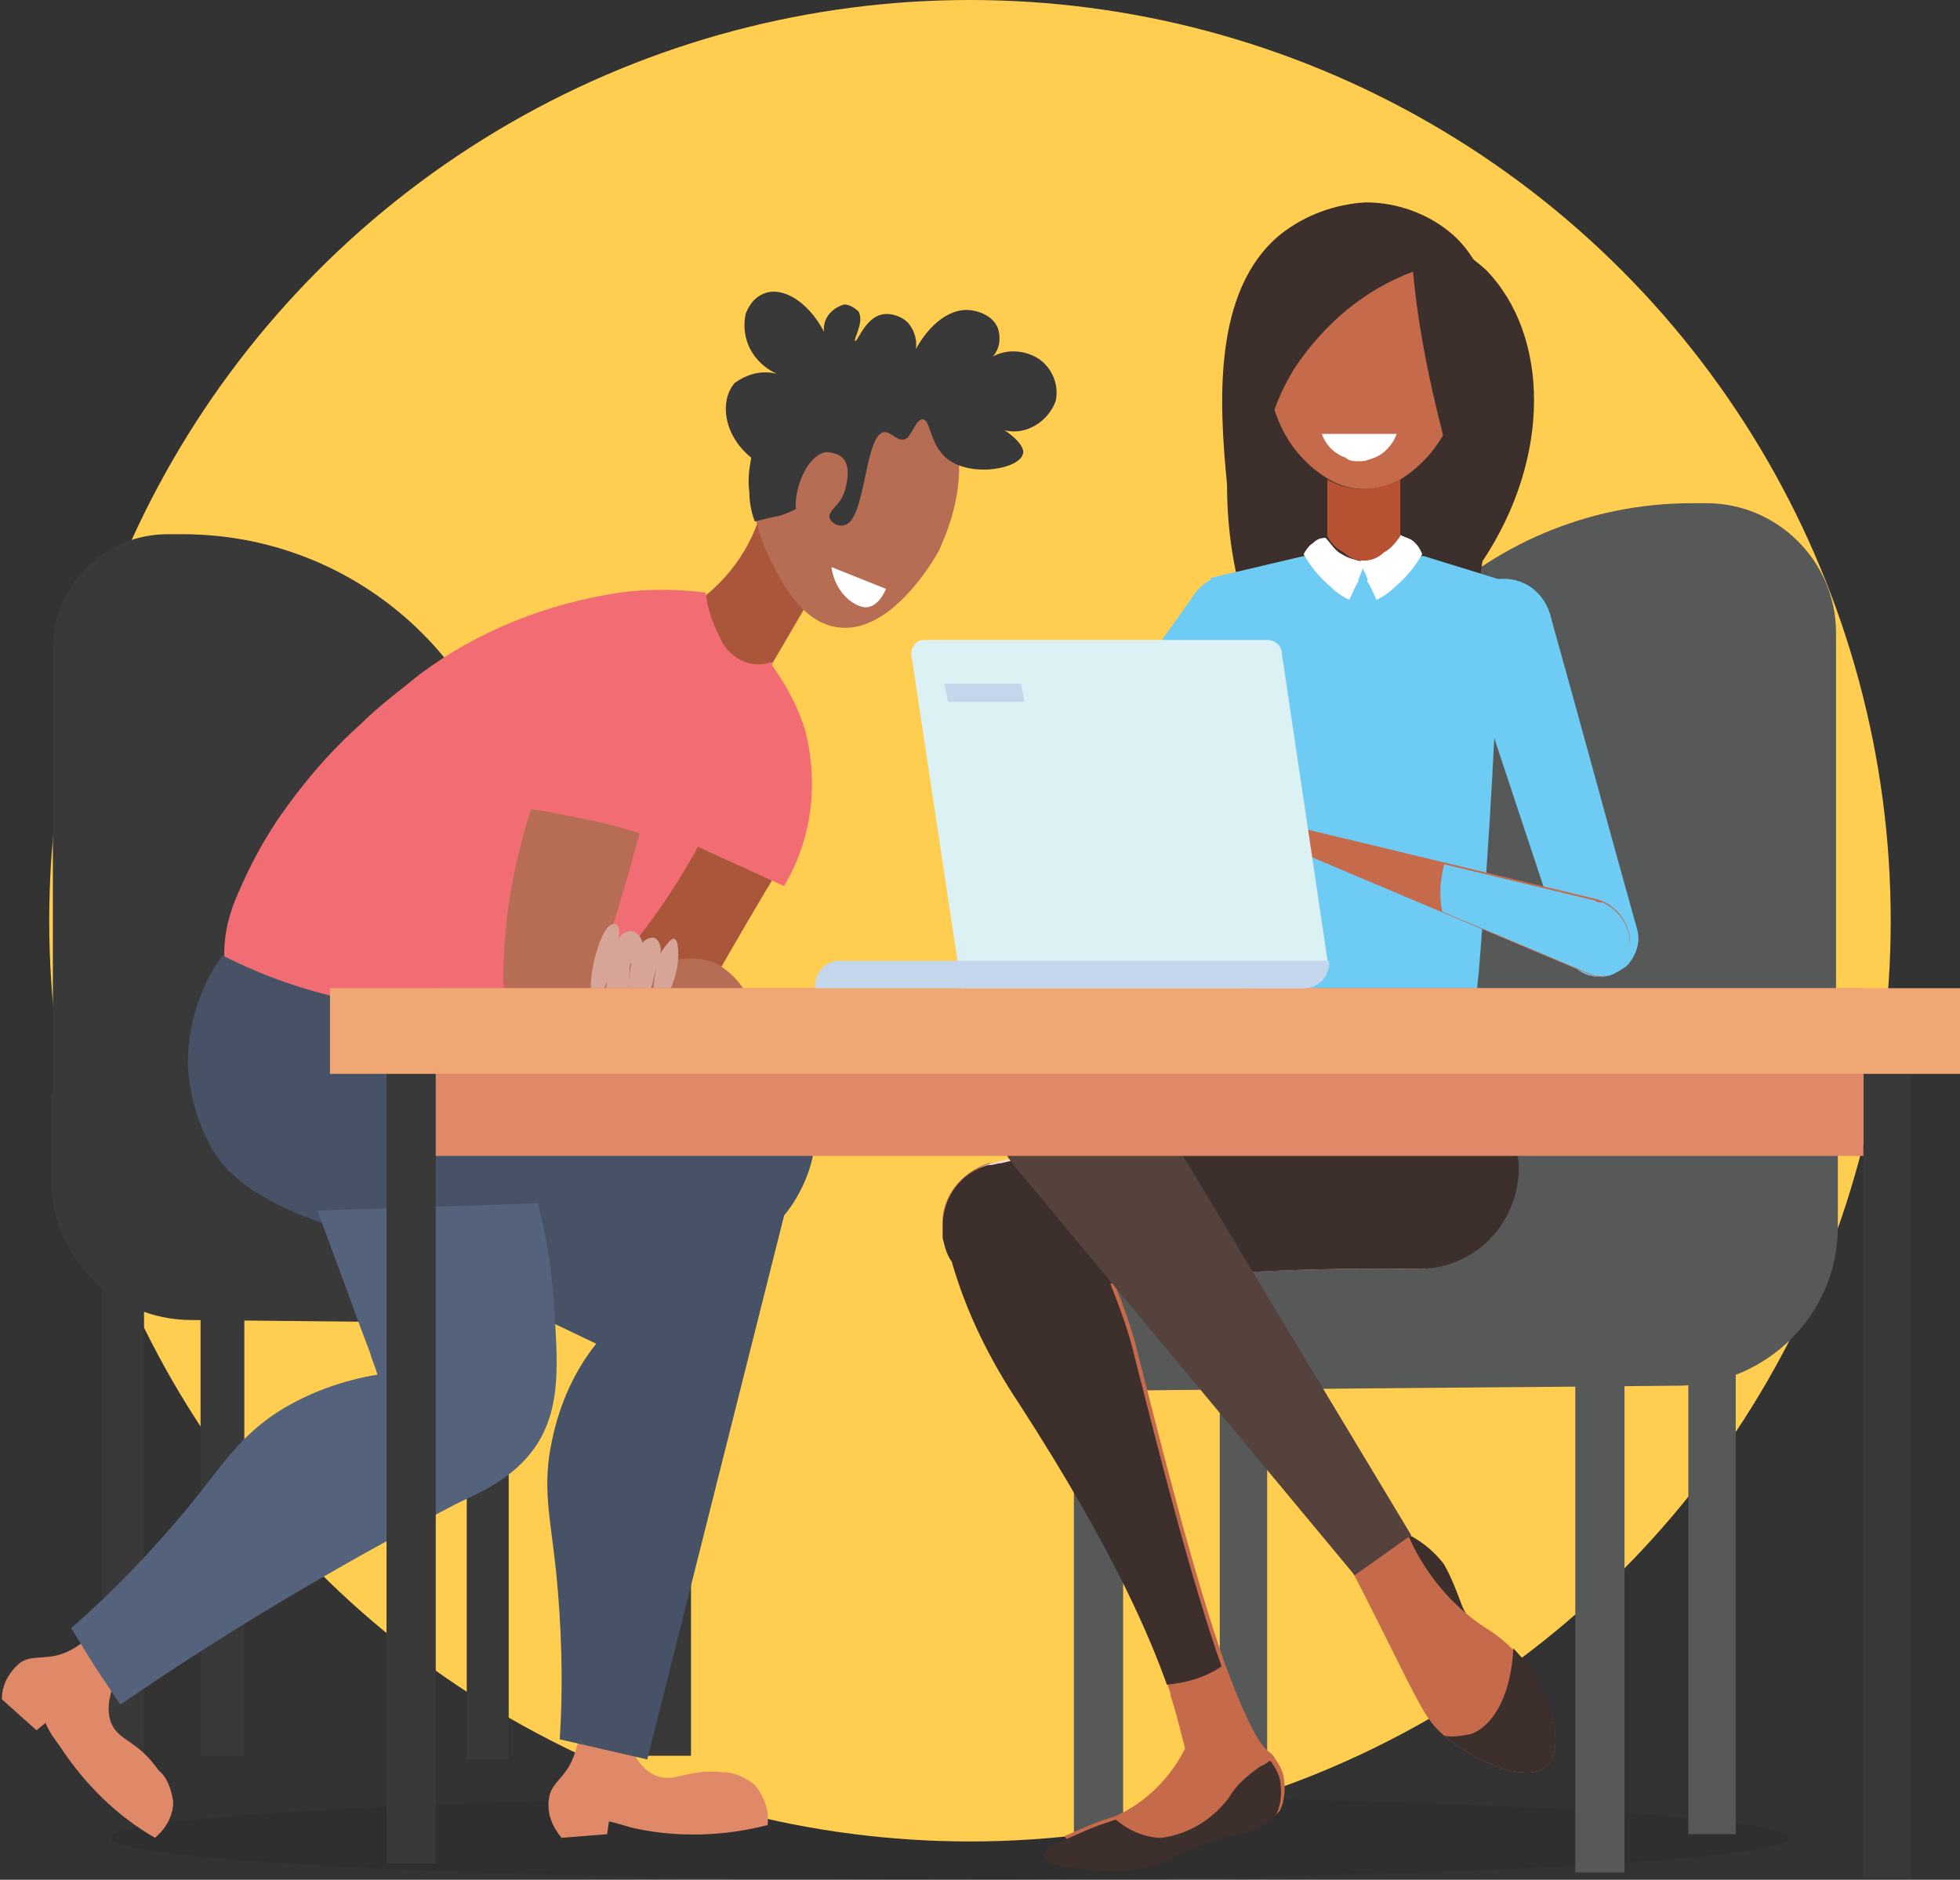 <?xml version="1.0" encoding="utf-8"?>
<!-- Generator: Adobe Illustrator 24.3.0, SVG Export Plug-In . SVG Version: 6.00 Build 0)  -->
<svg version="1.1" id="Layer_1" xmlns="http://www.w3.org/2000/svg" xmlns:xlink="http://www.w3.org/1999/xlink" x="0px" y="0px"
	 viewBox="0 0 107.5 103.1" style="enable-background:new 0 0 107.5 103.1;" xml:space="preserve">
<rect x="0" y="0" width="107.5" height="103.1" fill="#333333" stroke="none"/>
<style type="text/css">
	.st0{opacity:0.2;fill:#231F20;enable-background:new    ;}
	.st1{fill:#FFCE51;}
	.st2{fill:#383938;}
	.st3{fill:#A9563A;}
	.st4{fill:#B66D53;}
	.st5{fill:#F26D73;}
	.st6{fill:#475266;}
	.st7{fill:#D6A597;}
	.st8{fill:#DF8969;}
	.st9{fill:#54627B;}
	.st10{fill:#FFFFFF;}
	.st11{fill:#575858;}
	.st12{fill:url(#SVGID_1_);}
	.st13{fill:url(#SVGID_2_);}
	.st14{fill:#3D2F2B;}
	.st15{fill:#C56A4B;}
	.st16{fill:#FCDCDC;}
	.st17{fill:#55423C;}
	.st18{fill:#6ECBF3;}
	.st19{fill:#B95232;}
	.st20{fill:#F0A773;}
	.st21{fill:#DCF1F4;}
	.st22{fill:#C4D6EB;}
</style>
<ellipse id="Ellipse_7" class="st0" cx="52.1" cy="100.8" rx="46" ry="2.3"/>
<g id="Group_2108">
	<circle id="Ellipse_6" class="st1" cx="53.2" cy="50.5" r="50.5"/>
</g>
<path class="st2" d="M2.8,60.1v4.6c0,4.2,3.4,7.7,7.7,7.7l29.8,0.3c0.1-4.2,0-8.5,0.1-12.8L2.8,60.1z"/>
<rect x="35.5" y="64.7" class="st2" width="2.4" height="31.6"/>
<rect x="25.6" y="64.7" class="st2" width="2.3" height="31.8"/>
<rect x="11" y="64.7" class="st2" width="2.4" height="31.6"/>
<rect x="5.6" y="64.7" class="st2" width="2.3" height="31.9"/>
<path class="st2" d="M28.6,61H2.9l0,0V35.6c0-3.5,2.8-6.3,6.3-6.3h0h0.8c10.3,0,18.6,8.3,18.6,18.6v0V61L28.6,61z"/>
<path class="st3" d="M43,47.2c-1.4,2.3-2.8,4.7-4.1,7c-1.2,0.9-2.5,1.5-4,1.7c-0.3,0-4.1,0.5-5.3-1.4C28,52,30.4,46.4,34.7,45
	S42.8,47,43,47.2z"/>
<path class="st3" d="M45.8,30.5l-5.2,8.9c-0.3-0.8-0.6-1.6-0.8-2.4l-0.1-0.4c-0.5-1.2-0.9-2.5-1.3-3.7c2-1.5,3.3-3.7,3.6-6.1
	c0.1,0.5,0.3,1,0.6,1.4l0.1,0.1l0.6,0.5C43.4,28.9,44.4,29.6,45.8,30.5z"/>
<path class="st4" d="M45.9,34.4c-2-0.3-3.1-2.6-3.7-3.8c-0.6-1.2-0.9-2.5-1-3.8l1.5-3.3c-0.4-0.2-0.6-0.6-0.7-1
	c-0.1-1.4,2.7-3.2,5.4-3.1h0.2c2.3,0.2,3.9,2.5,4.1,3c2.1,3.3-0.1,7.5-0.2,7.8C50.6,31.8,48.4,34.8,45.9,34.4z"/>
<path class="st2" d="M56.1,24.9c0.1-0.2-0.1-0.7-1-1.3c1.2,0.3,2.4-0.5,2.8-1.6c0.2-0.9-0.2-1.8-0.9-2.3c-0.9-0.6-2.2-0.6-3,0.2
	c0.6-0.3,0.9-0.9,0.8-1.6C54.7,17.4,53.7,17,53,17c-1.2,0-2.5,1.2-3.2,3.1c0.6-0.7,0.6-1.7,0-2.4c-0.4-0.4-1.1-0.6-1.6-0.4
	c-0.8,0.3-1.2,1.5-1.3,1.4s0.5-1,0.2-1.6c-0.2-0.2-0.5-0.4-0.8-0.4c-0.7,0.2-1.2,0.8-1.1,1.5c-0.9-1.7-2.3-2.5-3.3-2.1
	c-0.5,0.2-0.8,0.6-1,1.1c-0.3,1.4,0.4,2.7,1.7,3.3c-0.8-0.2-1.6,0-2.3,0.5c-0.8,0.9-0.7,2.8,0.9,4.1c-0.1,0.6-0.2,1.2-0.1,1.9
	c0,0.5,0.1,1.1,0.3,1.6c0.4-0.1,0.8-0.2,1.3-0.3c0.4-0.1,0.8-0.3,1.2-0.5c1.5-0.9,1.8-2.2,2.2-2.1s0.4,0.8,0.2,1.3
	c-0.2,0.7-0.9,1-0.8,1.4c0.1,0.3,0.5,0.5,0.8,0.4c1.2-0.2,1.1-5,2.2-5.1c0.4,0,0.7,0.5,1.1,0.4s0.6-1.1,1-1.1s0.4,1.1,1,1.8
	C52.7,26.3,55.9,25.8,56.1,24.9z"/>
<path class="st4" d="M46.3,27c0-0.1,0.5-1.3-0.1-1.9c-0.2-0.2-0.6-0.3-0.9-0.3c-1.3,0.2-2.1,3.1-1.4,3.7c0.2,0.2,0.7,0,1-0.1
	C45.5,28.1,46,27.6,46.3,27z"/>
<path class="st5" d="M40.1,42.5c-0.2,0.6-0.4,1.1-0.7,1.7c-0.1,0.3-0.3,0.6-0.4,0.9l-0.1,0.2c-1.1,2.1-2.3,4.1-3.8,6
	c-0.5,0.6-1,1.2-1.5,1.8l0,0l-0.2,0.2l0,0l0,0l-0.6,0.6l-0.4,0.4l-0.7,0.7l-0.5,0.4L30,55.8l0,0c-0.6,0.1-1.2,0.2-1.8,0.3
	c-1.4,0.2-2.8,0.3-4.3,0.3c-0.5,0-1.1,0-1.6,0h-0.6l-0.6-0.1c-1.4-0.1-2.5-0.2-3.6-0.4l0,0c-0.4,0-0.7-0.1-1-0.1
	c-0.7-0.1-1.4-0.3-2.1-0.5h-0.1c-0.7-0.2-1.2-0.7-1.6-1.3l0,0c-0.1-0.3-0.2-0.5-0.3-0.8c-0.1-0.3-0.1-0.6-0.1-0.9
	c0-1.2,0.3-2.3,0.8-3.4l0,0c0.6-1.4,1.3-2.7,2.1-3.9c1.3-1.9,2.8-3.7,4.6-5.3c1-1,2.1-1.8,3.2-2.7c3.2-2.4,7-3.9,11-4.5
	c1.5-0.2,3.1-0.2,4.7,0l0,0c0.1,0.9,0.4,1.7,0.8,2.5c0.2,0.5,0.6,0.9,1.1,1.2c0.6,0.3,1.2,0.3,1.8,0.1c-0.9,2.4-1.5,4.3-1.8,5.2
	C40.4,41.8,40.3,42.1,40.1,42.5z"/>
<path class="st6" d="M43.9,65.3c-1.7,3.4-6.1,5.2-11,4.3c-1.8,0-3.5-0.1-5-0.2c-2.2-0.2-4.5-0.6-6.6-1.2l-1-0.3
	c-6.3-1.7-7.8-3.6-8.5-4.6c-0.9-1.5-1.4-3.1-1.5-4.9c0-2.1,0.6-4.2,1.9-6c4.3,2.2,9.1,3.2,13.9,3c3.2-0.2,6-1,10.6-0.3
	c2.8,0.5,5.5,0.9,6.9,3.1C45,60.4,45.1,63,43.9,65.3z"/>
<path class="st4" d="M33,36.6c-2.7,3.9-4.4,8.3-5.1,13c-0.2,1.4-0.3,2.8-0.3,4.2c0.1,0.8,0.3,1.6,0.6,2.4c0.7,1.6,6.2,2.1,13.2,0.1
	c0-1.5-0.9-2.8-2.2-3.5c-1.9-0.7-4,0.2-4.8,2.1l-1.2-3c0.5-1.3,0.9-2.7,1.3-4.1c1-3.5,1.8-6.8,2.4-9.9c-0.1-0.3-0.9-2.6-2.2-2.6
	C34,35.3,33.4,36.1,33,36.6z"/>
<path class="st5" d="M28.1,44.2c1.2,0.2,2.5,0.4,3.8,0.7c1.2,0.2,2.2,0.5,3.2,0.8c2.7-4.5,2.7-9,0.6-10.9c-0.8-0.7-1.8-1.1-2.9-1
	C30.3,34.1,28.1,38.3,28.1,44.2z"/>
<path class="st7" d="M36.2,52.3c0.1-0.3,0-0.6-0.2-0.8c-0.2-0.2-0.8,0-1.1,0.7c0.2-0.1,0.3-0.2,0.3-0.3c0.1-0.3-0.1-0.6-0.4-0.8
	c-0.4-0.1-0.8,0.1-0.9,0.5c0,0,0,0,0,0c0,0,0.2-0.7-0.1-0.9c-0.1,0-0.1-0.1-0.2,0c-0.7,0-1.6,3.7-1,4c0,0,0.1,0,0.1,0
	c0.6-0.1,0.9-2.2,0.8-2.2c-0.1,0.6-0.6,3.1,0,3.4c0.1,0,0.2,0,0.2,0c0.8-0.2,0.8-3.1,0.9-3.1s-0.6,2.7,0.1,3.2c0,0,0.1,0,0.1,0
	c0.5,0,1-2,1.2-3c-0.3,1.8-0.2,2.4,0,2.4s1.2-1.5,1.2-3c0-0.3,0-0.8-0.2-0.9S36.5,51.9,36.2,52.3z"/>
<path class="st5" d="M37.3,46l5.7,2.6c1.5-2.5,1.9-5.5,1.2-8.4c-0.4-1.4-1.1-2.7-2-3.9L37.3,46z"/>
<path class="st8" d="M36,97.4c-0.5-0.2-1.2-0.7-1.7-2.4l-2.5-0.5c0,0.8-0.2,1.7-0.6,2.4c-0.5,0.8-1,1-1.1,1.8
	c-0.1,0.8,0.2,1.5,0.7,2.1l2.5-0.2l0.1-0.7c0.5,0.1,1,0.3,1.5,0.4c2.4,0.5,4.9,0.4,7.2-0.2c0.1-0.8-0.2-1.6-0.7-2.2
	c-0.5-0.4-1.1-0.7-1.8-0.7C37.7,97,37,97.8,36,97.4z"/>
<path class="st6" d="M17,66.8c2.8,1.1,5.7,2.3,8.6,3.6c2.5,1.1,4.8,2.2,7.1,3.3c-1.2,1.5-2,3.3-2.4,5.2c-0.6,2.6-0.1,4.4,0.2,7.3
	c0.3,3,0.4,6.1,0.2,9.2l4.8,1.1l7.7-30.6L17,66.8z"/>
<path class="st8" d="M6.1,94.5c-0.2-0.5-0.3-1.4,0.5-2.9l-1.4-2.1c-0.6,0.6-1.3,1.1-2.1,1.3c-0.9,0.2-1.4,0-2,0.4
	c-0.6,0.5-1,1.2-1,2L2,94.9l0.5-0.4c0.2,0.5,0.5,0.9,0.8,1.3c1.3,2,3.1,3.8,5.2,5c0.6-0.5,1-1.2,1-2c-0.1-0.6-0.3-1.3-0.8-1.7
	C7.5,95.4,6.5,95.5,6.1,94.5z"/>
<path class="st9" d="M29.5,66c0.5,1.9,0.8,3.9,0.9,5.8c0.2,3,0.3,5.1-0.7,7c-1.3,2.4-3.8,3.2-4.9,3.8c-6.3,3.3-12.4,6.9-18.2,10.9
	l-1.4-2.1l-1.3-2.1c2.3-2,4.4-4.2,6.4-6.6c1.8-2.2,2.8-3.9,5-5.3c1.6-1,3.5-1.7,5.4-2c-0.1-0.4-0.3-0.8-0.4-1.2
	c-1-2.6-1.9-5.2-2.9-7.8L29.5,66z"/>
<path class="st10" d="M48.6,32.3c-0.1,0.2-0.4,0.9-1,1s-1.8-0.7-2-2.2L48.6,32.3z"/>
<path class="st11" d="M100.8,62.2v5.1c0,4.8-3.9,8.6-8.6,8.7c-10.4,0.1-24,0.2-34.3,0.3c-0.1-4.8,0.9-9.5,0.8-14.3L100.8,62.2z"/>
<rect x="58.9" y="67.3" class="st11" width="2.7" height="34.6"/>
<rect x="66.9" y="67.3" class="st11" width="2.6" height="32.5"/>
<rect x="86.4" y="67.3" class="st11" width="2.7" height="35.4"/>
<rect x="92.6" y="67.3" class="st11" width="2.6" height="33.3"/>
<path class="st11" d="M92.8,27.6h0.8c3.9,0,7.1,3.2,7.1,7.1v28.5l0,0H72l0,0V48.4C72,36.9,81.3,27.6,92.8,27.6
	C92.8,27.6,92.8,27.6,92.8,27.6L92.8,27.6z"/>
<radialGradient id="SVGID_1_" cx="85.72" cy="31.816" r="6.19" gradientTransform="matrix(1 0 0 -1 -9.89 90.546)" gradientUnits="userSpaceOnUse">
	<stop  offset="0" style="stop-color:#CF3634"/>
	<stop  offset="1" style="stop-color:#F47A63"/>
</radialGradient>
<path class="st12" d="M80.9,55.5c0.2,1.5,0.5,3.1,1,4.5c0.3,0.9,0.6,1.7,1,2.5c-3,1.4-6.3,1.7-9.5,1c-1.5-0.4-3.6-0.9-4.3-2.7
	c-0.9-2,0.3-4.5,1.8-5.8C73.1,53,77.3,53,80.9,55.5z"/>
<radialGradient id="SVGID_2_" cx="75.785" cy="30.596" r="6.826" gradientTransform="matrix(1 0 0 -1 -9.89 90.546)" gradientUnits="userSpaceOnUse">
	<stop  offset="0" style="stop-color:#CF3634"/>
	<stop  offset="1" style="stop-color:#F47A63"/>
</radialGradient>
<path class="st13" d="M57.9,57.3l14.9-2.7c1.5,2.8,1.7,6,0.1,8.1c-2.5,3.6-8.8,3.1-12.2,0.2C59.1,61.4,58.1,59.4,57.9,57.3z"/>
<path class="st14" d="M82.6,90.7c-1-0.6-1.9-1.5-2.4-2.6c-0.3-0.8-0.6-1.6-1-2.3c-0.6-0.8-1.4-1.4-2.3-1.8c0.3,1.2,0.9,2.4,1.6,3.4
	C79.6,88.8,81,90,82.6,90.7z"/>
<path class="st15" d="M84.8,96.9c-1.1,0.9-3.8-0.2-5.6-1.7l-0.1-0.1c-0.9-0.8-1.2-1.5-3.4-5.9c-0.7-1.4-1.3-2.6-1.7-3.3l3.1-2
	c0.9,2.2,2.4,4.1,4.4,5.4c0.5,0.3,1,0.7,1.4,1.1c0.2,0.2,0.4,0.5,0.7,0.7C85.1,93,85.9,96,84.8,96.9z"/>
<path class="st15" d="M51.7,67.2L51.7,67.2c0,0.4,0.1,0.8,0.2,1.1c0.1,0.3,0.2,0.6,0.3,0.8c0.8,2.8,2.1,5.4,3.7,7.8
	c5.3,8.2,7.2,12.9,8.1,15.4c0.1,0.3,0.2,0.5,0.2,0.7c0.4,1.2,0.6,2.2,0.8,2.9c-0.7,1.4-1.8,2.6-3.2,3.4c-0.2,0.1-0.4,0.2-0.6,0.3
	c-0.3,0.1-0.6,0.2-0.9,0.3c-0.8,0.3-1.4,0.6-1.9,0.8c0.2,0.6,2.1,1.4,4.1,1.4c0.9,0,1.7-0.2,2.5-0.7l0.3-0.1l0.3-0.1
	c0.7-0.3,1.4-0.5,2.1-0.7l0.4-0.1c0.8-0.1,1.6-0.5,2.1-1.1c0.3-0.6,0.3-1.3,0.2-1.9c-0.1-0.4-0.3-0.7-0.5-1
	c-0.1-0.2-0.3-0.3-0.4-0.4c-0.6-0.5-1.4-2.3-2.3-4.7c-1.7-4.8-3.5-12-4.8-17.1c-0.3-1.3-0.8-2.6-1.3-3.9c-0.7-1.7-1.6-3.2-2.6-4.7
	L57.8,65c-0.7-0.9-1.8-1.4-2.9-1.3l0,0c-0.2,0-0.4,0.1-0.6,0.1h-0.1C52.7,64.3,51.6,65.7,51.7,67.2z"/>
<path class="st16" d="M51.7,67.2L51.7,67.2c0,0.2,0,0.4,0,0.6c0,0,0,0,0,0.1c0.3,1.7,1.7,2.9,3.4,2.9c1.5,0,3.5-0.1,5.7-0.4
	c5.5-0.6,11.1-0.9,16.7-0.8c3.1,0.1,5.6-2.3,5.7-5.4c0-0.3,0-0.6-0.1-1c0,0,0-0.1,0-0.1c-0.4-3-3.3-5.1-6.3-4.7
	c-0.2,0-0.3,0.1-0.5,0.1c-5.6,1.3-15.5,3.8-21.5,5.2l0,0l-0.4,0.1C52.9,64.2,51.7,65.6,51.7,67.2z"/>
<path class="st14" d="M51.7,67.2L51.7,67.2c0,0.2,0,0.4,0,0.6c0,0,0,0,0,0.1c0.1,0.4,0.2,0.9,0.5,1.3c0.8,2.8,2.1,5.4,3.7,7.8
	c5.3,8.2,7.2,12.9,8.1,15.4c1.1-0.1,2.1-0.4,3-1c-1.7-4.8-3.5-12-4.8-17.1c-0.3-1.3-0.8-2.6-1.3-3.9c5.5-0.6,11.1-0.9,16.7-0.8
	c3.1,0.1,5.6-2.3,5.7-5.4c0-0.3,0-0.6-0.1-0.9c0,0,0-0.1,0-0.1c-0.4-3-3.3-5.1-6.3-4.7c-0.2,0-0.3,0.1-0.5,0.1
	c-5.6,1.3-15.5,3.8-21.5,5.2l0,0c-0.2,0-0.4,0.1-0.6,0.1h-0.1C52.7,64.3,51.7,65.7,51.7,67.2z"/>
<path class="st17" d="M77.4,84.2l-3.1,2.2L55.6,63.9c-1.5-1.8-1.2-4.4,0.6-5.9c0.1,0,0.1-0.1,0.2-0.1l0,0c1.9-1.3,4.5-0.8,5.8,1.1
	c0,0,0.1,0.1,0.1,0.1L77.4,84.2z"/>
<path class="st14" d="M84.8,96.9c-1.1,0.9-3.8-0.2-5.6-1.7c0.5,0.1,1,0,1.5-0.1c1.3-0.5,2.2-2.3,2.3-4.7c0.2,0.2,0.4,0.5,0.7,0.7
	C85.1,93,85.9,96,84.8,96.9z"/>
<path class="st14" d="M68.5,34l12.2,0.4c0.2-1.1,0.5-2.8,0.8-4.9c0.8-7.2,1.6-13.7-1.9-16.7c-1.3-1.1-3-1.7-4.7-1.7
	c-1.7,0.1-3.3,0.7-4.6,1.7c-3.9,3.1-3.4,9.6-3,13.8C67.3,29.2,67.7,31.6,68.5,34z"/>
<path class="st15" d="M69.6,20.1c-0.1,2.5,1.1,4.9,3.3,6.2c1.2,0.7,2.7,0.7,3.9,0c2.1-1.3,3.4-3.7,3.3-6.2c0-3.7-2.3-6.7-5.2-6.7
	S69.6,16.4,69.6,20.1z"/>
<path class="st10" d="M76.6,23.8c-0.2,0.6-0.7,1.1-1.2,1.3c-0.3,0.1-0.5,0.2-0.8,0.2c-0.3,0-0.6,0-0.8-0.2c-0.6-0.2-1.1-0.7-1.3-1.3
	H76.6z"/>
<path class="st18" d="M68.4,55.4c1.8,0.8,3.7,1.2,5.7,1.3c2.3,0.1,4.6-0.3,6.8-1.1c0.1-0.8,0.1-1.5,0.2-2.2c0.6-7.3,1-14.5,1.2-21.6
	l-4.2-1.3h-2c-0.5,0.5-1.3,0.7-2,0.5c-0.3-0.1-0.5-0.3-0.7-0.5h-1.9l-5.1,1.2C67.1,39.6,67.7,47.5,68.4,55.4z"/>
<path class="st10" d="M71.5,30.4c0.4,0.7,0.9,1.3,1.5,1.8c0.3,0.3,0.6,0.5,1,0.7c0.2-0.4,0.3-0.7,0.5-1v-0.1l0.2-0.5l0.2-0.5h-0.2
	c-0.4-0.1-0.8-0.2-1.1-0.4c-0.4-0.2-0.6-0.6-0.9-0.9l0,0c-0.3,0-0.5,0.1-0.7,0.3C71.8,29.9,71.6,30.2,71.5,30.4z"/>
<path class="st10" d="M74.6,30.8l0.2,0.5c0.1,0.2,0.2,0.4,0.2,0.5v0.1c0.2,0.3,0.3,0.6,0.5,1c0.4-0.2,0.7-0.4,1-0.7
	c0.6-0.5,1.1-1.1,1.5-1.8c-0.1-0.3-0.3-0.6-0.6-0.8c-0.2-0.1-0.5-0.2-0.7-0.3l0,0c-0.2,0.4-0.5,0.7-0.9,0.9
	c-0.3,0.2-0.7,0.4-1.1,0.4L74.6,30.8z"/>
<path class="st19" d="M72.8,26.3v3.1c0.2,0.4,0.5,0.7,0.9,0.9c0.6,0.6,1.6,0.6,2.2,0c0.4-0.2,0.7-0.6,0.9-0.9l0,0v-3.1
	C75.5,27,74,27,72.8,26.3z"/>
<path class="st14" d="M74.8,11.8c-2.2,1-4.1,2.6-5.4,4.7c-3.2,5.2-1.4,11.8-0.5,11.9c0.4,0-0.4-4.2,2.1-8.2c1.6-2.4,3.8-4.3,6.5-5.3
	c0.2,2.2,0.6,4.5,1.1,6.7c0.7,3.1,1.6,6.2,2.7,9.2c3.8-5.7,3.7-12.4,0.2-16C79.6,13.1,77.2,12,74.8,11.8z"/>
<path class="st18" d="M69,31.9c1.2,0.9,1.4,2.6,0.4,3.8c-0.1,0.1-0.1,0.2-0.2,0.2l-11,13.8c-0.7,0.9-1.9,1-2.8,0.4
	c-0.2-0.2-0.4-0.4-0.6-0.7l0,0c-0.3-0.7-0.3-1.5,0.2-2.1l10.3-14.4C66.1,31.5,67.7,31.1,69,31.9C69,31.9,69,31.9,69,31.9z"/>
<path class="st18" d="M57.7,46.5l8.4,1c0,0.5-0.1,1-0.3,1.4c-0.1,0.4-0.3,0.8-0.5,1.1l-8.9,0.4c-0.5-0.1-0.9-0.3-1.2-0.7
	c0-0.1-0.1-0.2-0.2-0.4l-0.1-0.2l0,0l0,0c-0.1-1.4,1-2.6,2.4-2.6C57.4,46.5,57.5,46.5,57.7,46.5z"/>
<path class="st18" d="M81.9,31.8c-1.4,0.5-2.2,2-1.7,3.4c0,0.1,0.1,0.2,0.1,0.2c1.8,5.6,3.7,11.2,5.5,16.7c0.3,1.1,1.4,1.7,2.5,1.4
	c0.3-0.1,0.6-0.3,0.9-0.5l0,0c0.5-0.5,0.8-1.3,0.6-2c-1.6-5.7-3.1-11.3-4.7-17C84.8,32.5,83.5,31.5,81.9,31.8
	C82,31.8,82,31.8,81.9,31.8z"/>
<path class="st15" d="M87.3,53.5l-16.1-6.8l-4.5,0.5c-0.2-1.1,0.4-2.2,1.4-2.8c1.3-0.6,2.9-0.2,3.6,1.1l15.8,3.8
	c1.3,0.3,2.2,1.7,1.8,3c0,0.1-0.1,0.3-0.1,0.4l0,0l0,0l0,0c0,0-0.4,0.3-0.5,0.4C88.3,53.5,87.8,53.7,87.3,53.5z"/>
<path class="st18" d="M87.5,49.4l-8.3-2c-0.1,0.5-0.2,1-0.2,1.4c0,0.4,0,0.8,0.1,1.2l8.3,3.5c0.5,0.1,1,0,1.3-0.3L89,53l0.2-0.2l0,0
	l0,0c0.5-1.3,0-2.7-1.3-3.3C87.7,49.5,87.6,49.5,87.5,49.4z"/>
<path class="st14" d="M57.2,101.8c0.1,0.6,2,0.7,2.9,0.8c1.1,0.1,2.2,0,3.3-0.3c0.7-0.2,0.7-0.3,1.4-0.7l0.3-0.1l0.3-0.1
	c0.7-0.3,1.4-0.5,2.1-0.7l0.4-0.1c0.8-0.1,1.6-0.5,2.1-1.1c0.3-0.6,0.3-1.3,0.2-1.9c-0.1-0.4-0.3-0.7-0.5-1h-0.1
	c-0.1,0.1-0.3,0.2-0.5,0.3c-0.7,0.5-1.3,1-1.7,1.7c-0.9,1.2-2.2,2-3.7,2.2c-0.9,0-1.8-0.4-2.5-1l-0.9,0.3c-0.8,0.3-1.4,0.6-1.9,0.8
	C57.4,101.3,57.2,101.6,57.2,101.8z"/>
<rect x="21.2" y="57.9" class="st2" width="2.7" height="44.3"/>
<rect x="102.2" y="54.9" class="st2" width="2.6" height="48.1"/>
<rect x="23.9" y="54.2" class="st8" width="78.3" height="9.2"/>
<rect x="18.1" y="54.2" class="st20" width="89.4" height="4.7"/>
<path class="st21" d="M71.5,54.2H52.7l-0.2-1.6L50,36c-0.1-0.4,0.2-0.9,0.7-0.9c0,0,0.1,0,0.1,0h18.7c0.4,0,0.8,0.3,0.8,0.7
	l2.5,16.8l0,0c0.1,0.8-0.4,1.5-1.2,1.6C71.6,54.2,71.6,54.2,71.5,54.2z"/>
<path class="st22" d="M72.9,52.8c0,0.8-0.6,1.4-1.4,1.4H44.7c0-0.4,0.1-0.8,0.4-1.1c0.2-0.2,0.5-0.4,0.9-0.4h0.2h26.6
	C72.9,52.7,72.9,52.7,72.9,52.8z"/>
<polygon class="st22" points="56.2,38.5 52,38.5 51.8,37.5 56,37.5 "/>
</svg>

